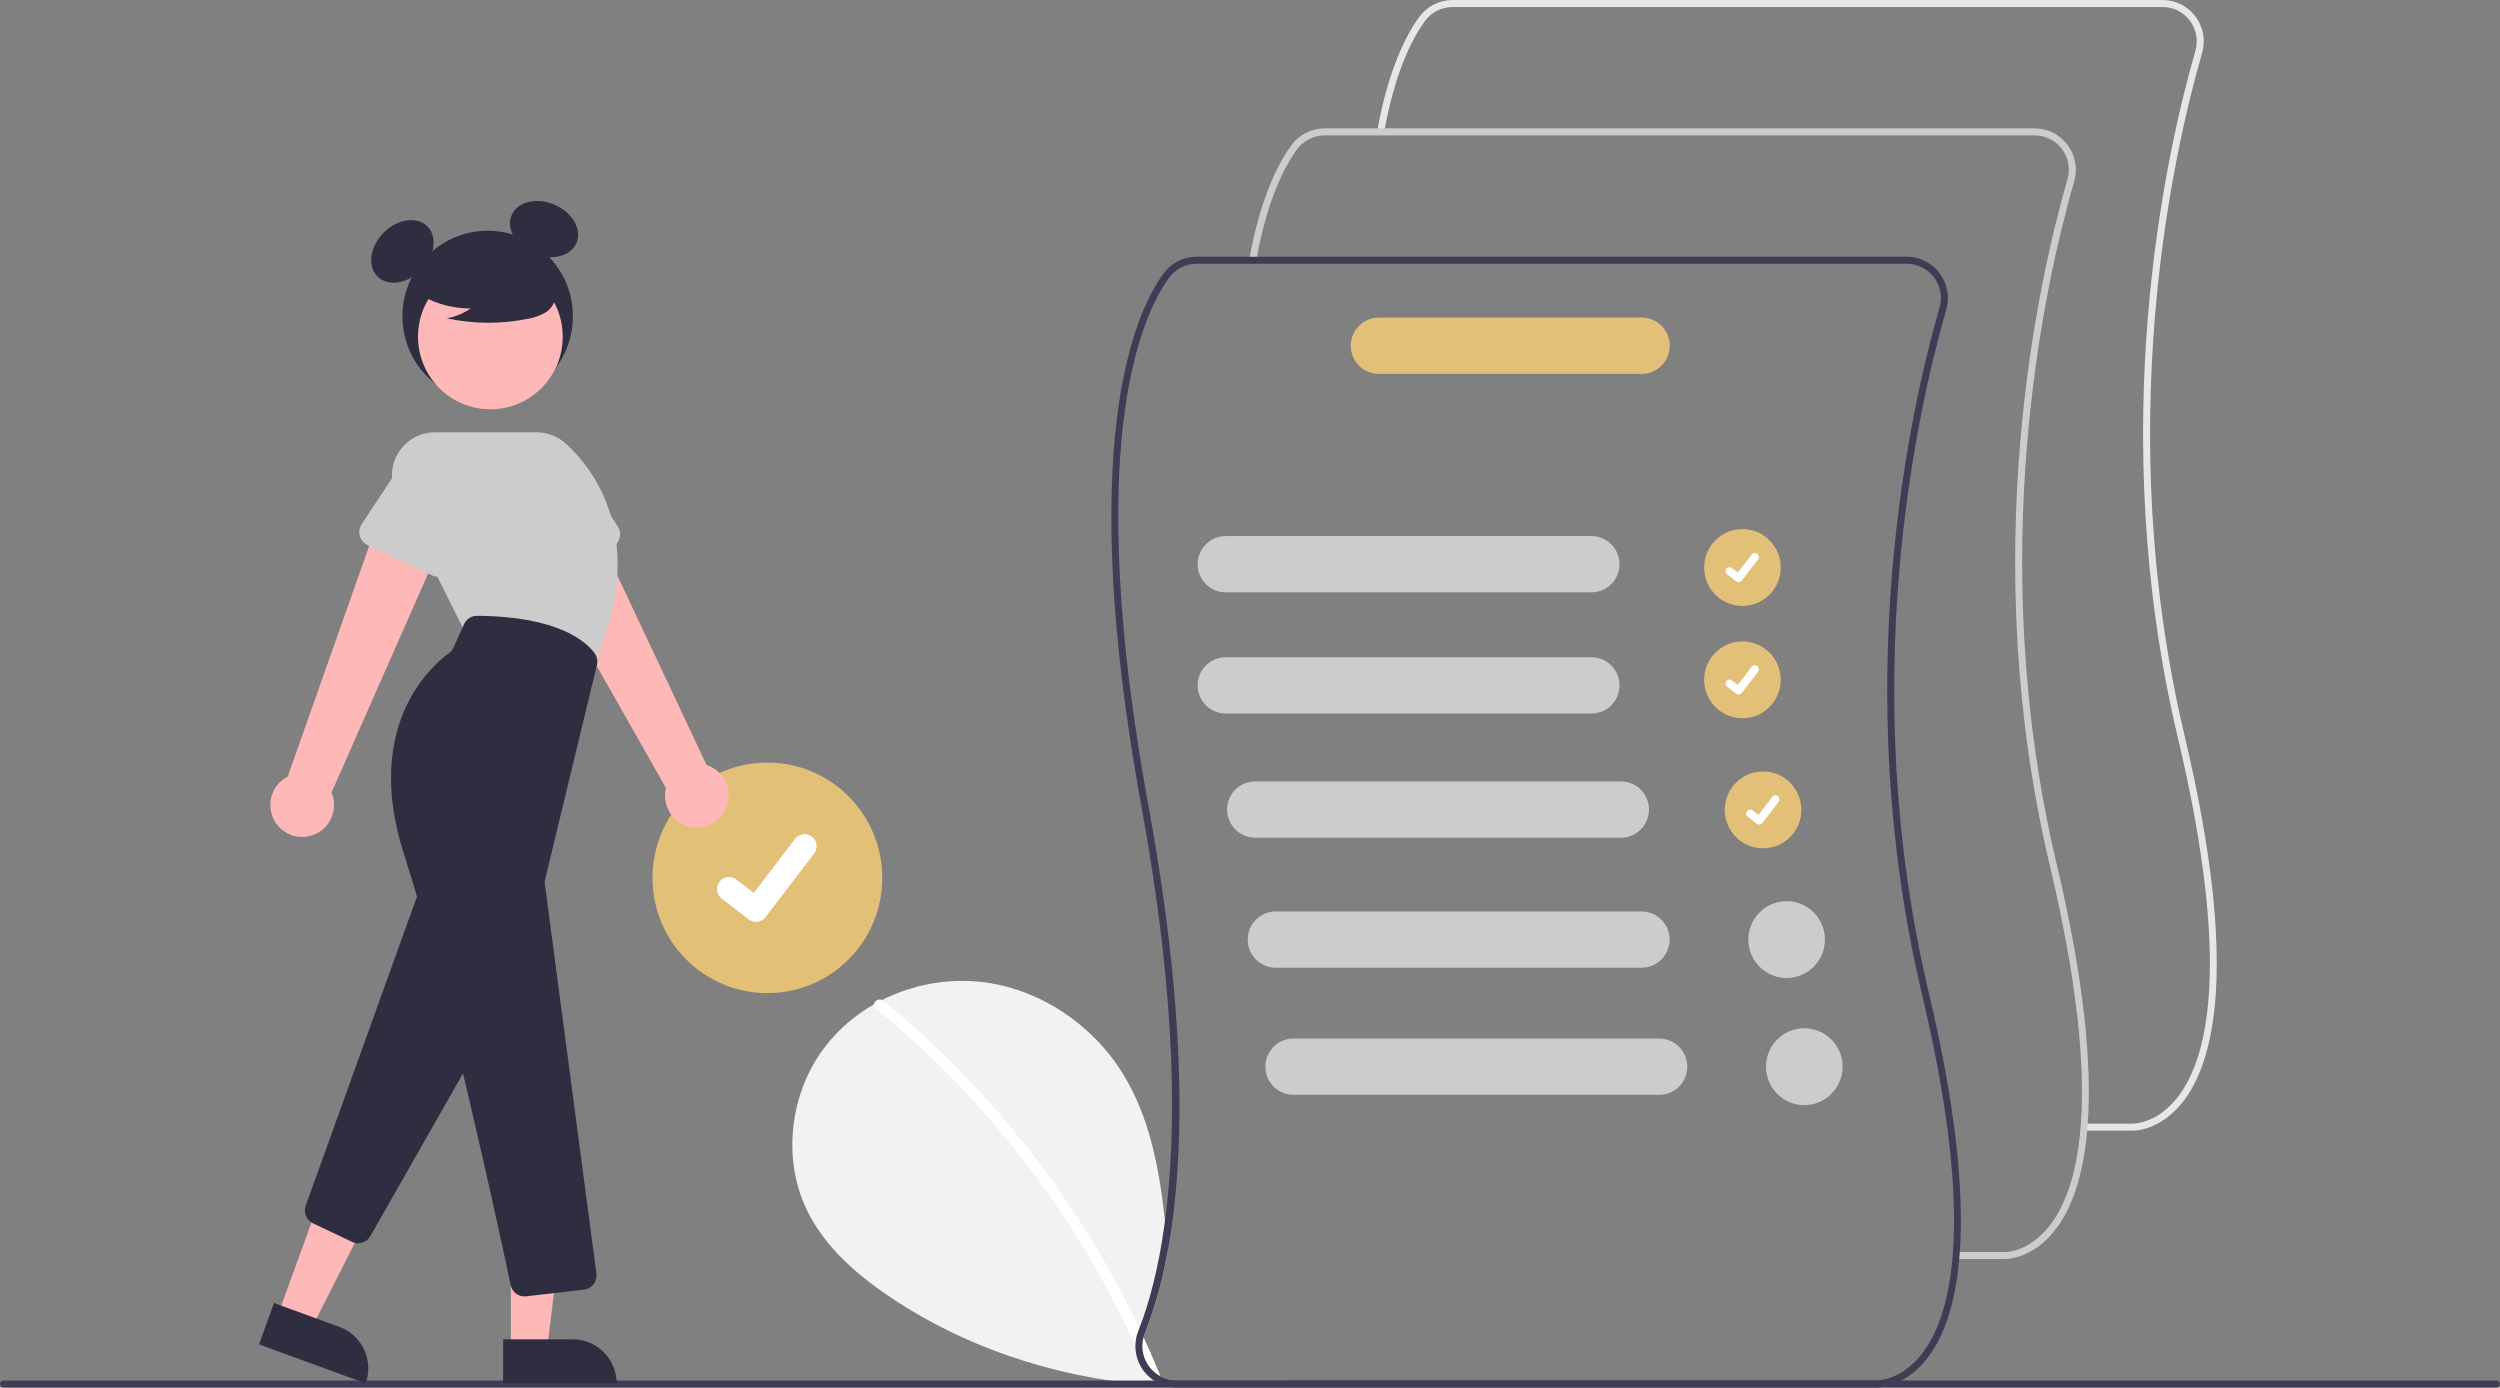 <?xml version="1.0" encoding="UTF-8"?> <svg xmlns="http://www.w3.org/2000/svg" width="209" height="116" viewBox="0 0 209 116" fill="none"><rect x="0" y="0" width="209" height="116" fill="#808080" stroke="none"/> <g clip-path="url(#clip0)"> <path d="M107.546 115.406C104.241 115.895 100.898 116.057 97.562 115.891C89.519 115.483 81.609 113.135 74.849 108.722C71.852 106.765 68.993 104.361 67.441 101.131C65.335 96.745 66.072 91.193 69.079 87.373C70.175 85.995 71.525 84.84 73.053 83.97C73.28 83.842 73.511 83.718 73.746 83.599C76.293 82.314 79.154 81.788 81.99 82.085C86.812 82.614 91.262 85.569 93.833 89.698C96.124 93.38 96.922 97.724 97.392 102.078C97.481 102.898 97.557 103.721 97.631 104.539C97.221 106.908 96.577 109.231 95.707 111.472C95.663 111.582 95.627 111.694 95.599 111.809C96.092 112.881 96.56 113.963 97.005 115.055C97.423 115.283 97.892 115.402 98.367 115.401H107.526L107.546 115.406Z" fill="#F2F2F2"></path> <path d="M96.815 115.616C96.754 115.644 96.689 115.658 96.622 115.66C96.556 115.661 96.49 115.65 96.428 115.625C96.366 115.601 96.31 115.564 96.262 115.518C96.214 115.471 96.176 115.416 96.15 115.354C96.111 115.261 96.074 115.167 96.034 115.073C95.68 114.208 95.308 113.351 94.919 112.503C89.937 101.555 82.507 91.907 73.206 84.309C73.152 84.271 73.11 84.22 73.083 84.16C73.056 84.101 73.046 84.035 73.053 83.97C73.066 83.896 73.097 83.825 73.141 83.764C73.186 83.703 73.243 83.653 73.31 83.617C73.376 83.581 73.45 83.561 73.525 83.558C73.601 83.555 73.676 83.569 73.745 83.599C73.782 83.616 73.817 83.638 73.848 83.664C77.828 86.916 81.479 90.554 84.748 94.524C88.018 98.49 90.897 102.765 93.345 107.289C94.013 108.525 94.646 109.777 95.246 111.047C95.365 111.299 95.483 111.554 95.599 111.809C96.091 112.881 96.56 113.963 97.005 115.055C97.012 115.073 97.019 115.092 97.027 115.11C97.05 115.157 97.062 115.208 97.064 115.26C97.065 115.312 97.055 115.363 97.035 115.411C97.015 115.459 96.985 115.502 96.947 115.538C96.909 115.573 96.864 115.6 96.815 115.616Z" fill="white"></path> <path d="M64.153 83.026C69.458 83.026 73.758 78.712 73.758 73.389C73.758 68.067 69.458 63.752 64.153 63.752C58.849 63.752 54.549 68.067 54.549 73.389C54.549 78.712 58.849 83.026 64.153 83.026Z" fill="#E2C078"></path> <path d="M63.201 77.066C62.985 77.066 62.774 76.996 62.602 76.866L62.591 76.858L60.334 75.124C60.229 75.043 60.141 74.943 60.075 74.829C60.009 74.714 59.966 74.588 59.949 74.457C59.932 74.326 59.94 74.193 59.974 74.065C60.008 73.937 60.067 73.818 60.147 73.713C60.227 73.608 60.327 73.52 60.441 73.454C60.555 73.388 60.681 73.344 60.812 73.327C60.942 73.31 61.075 73.319 61.202 73.353C61.33 73.387 61.449 73.446 61.553 73.526L63.015 74.651L66.47 70.13C66.55 70.025 66.65 69.937 66.764 69.871C66.878 69.805 67.004 69.762 67.135 69.745C67.265 69.728 67.398 69.736 67.525 69.77C67.653 69.805 67.772 69.864 67.876 69.944L67.855 69.973L67.877 69.944C68.088 70.107 68.225 70.347 68.26 70.611C68.295 70.876 68.224 71.143 68.062 71.355L63.999 76.673C63.905 76.795 63.784 76.894 63.645 76.963C63.507 77.031 63.355 77.066 63.201 77.066V77.066Z" fill="white"></path> <path d="M208.707 116H0.293C0.216 116 0.141 115.969 0.087 115.914C0.032 115.858 0.001 115.784 0.001 115.706C0.001 115.628 0.032 115.553 0.087 115.498C0.141 115.443 0.216 115.412 0.293 115.412H208.707C208.785 115.412 208.859 115.443 208.914 115.498C208.969 115.553 208.999 115.628 208.999 115.706C208.999 115.784 208.969 115.858 208.914 115.914C208.859 115.969 208.785 116 208.707 116V116Z" fill="#3F3D56"></path> <path d="M40.769 33.592C44.705 33.592 47.895 30.39 47.895 26.441C47.895 22.492 44.705 19.29 40.769 19.29C36.832 19.29 33.642 22.492 33.642 26.441C33.642 30.39 36.832 33.592 40.769 33.592Z" fill="#2F2E41"></path> <path d="M35.206 22.585C36.357 21.43 36.591 19.79 35.727 18.924C34.863 18.057 33.229 18.291 32.078 19.447C30.926 20.602 30.692 22.242 31.556 23.108C32.42 23.975 34.054 23.741 35.206 22.585Z" fill="#2F2E41"></path> <path d="M48.196 20.314C48.676 19.187 47.851 17.753 46.353 17.111C44.855 16.469 43.252 16.863 42.772 17.99C42.292 19.117 43.117 20.551 44.615 21.193C46.113 21.835 47.716 21.442 48.196 20.314Z" fill="#2F2E41"></path> <path d="M60.614 67.727C60.794 67.384 60.897 67.005 60.915 66.617C60.933 66.23 60.867 65.843 60.72 65.484C60.573 65.125 60.35 64.802 60.065 64.539C59.781 64.276 59.443 64.079 59.074 63.962L48.776 42.103L44.065 45.417L55.669 65.861C55.513 66.496 55.595 67.165 55.898 67.744C56.202 68.322 56.706 68.768 57.316 68.998C57.925 69.228 58.597 69.226 59.205 68.992C59.813 68.757 60.314 68.308 60.614 67.727V67.727Z" fill="#FFB8B8"></path> <path d="M51.137 45.75L45.668 48.204C45.512 48.274 45.344 48.309 45.173 48.308C45.003 48.306 44.834 48.268 44.68 48.195C44.526 48.122 44.389 48.017 44.279 47.887C44.169 47.756 44.088 47.603 44.042 47.439L42.429 41.668C42.077 40.867 42.057 39.959 42.371 39.143C42.686 38.327 43.311 37.669 44.108 37.315C44.905 36.96 45.81 36.936 46.624 37.25C47.438 37.563 48.096 38.188 48.451 38.987L51.653 44.024C51.745 44.168 51.804 44.33 51.828 44.5C51.851 44.669 51.838 44.842 51.789 45.005C51.74 45.169 51.657 45.321 51.544 45.449C51.432 45.578 51.293 45.68 51.137 45.75V45.75Z" fill="#CCCCCC"></path> <path d="M25.879 69.894C26.256 69.807 26.609 69.637 26.913 69.397C27.217 69.158 27.466 68.855 27.64 68.508C27.815 68.162 27.912 67.782 27.925 67.394C27.937 67.006 27.865 66.62 27.712 66.263L37.465 44.155L31.886 42.745L24.054 64.92C23.473 65.217 23.022 65.716 22.784 66.325C22.546 66.933 22.539 67.608 22.764 68.221C22.989 68.834 23.431 69.343 24.005 69.651C24.579 69.96 25.246 70.046 25.879 69.894H25.879Z" fill="#FFB8B8"></path> <path d="M23.22 109.968L26.057 111.005L31.391 100.518L27.204 98.989L23.22 109.968Z" fill="#FFB8B8"></path> <path d="M30.569 115.647L21.653 112.389L22.907 108.933L28.379 110.932C29.292 111.266 30.036 111.95 30.447 112.834C30.858 113.718 30.902 114.73 30.569 115.647V115.647V115.647Z" fill="#2F2E41"></path> <path d="M29.931 103.934C29.756 103.934 29.585 103.895 29.427 103.82L26.167 102.271C25.9 102.145 25.689 101.923 25.576 101.649C25.464 101.375 25.458 101.069 25.559 100.791L34.76 75.223C34.837 75.012 34.971 74.826 35.148 74.688C35.325 74.55 35.538 74.465 35.761 74.443C35.985 74.421 36.209 74.463 36.41 74.565C36.61 74.666 36.778 74.822 36.893 75.016L41.76 83.154C41.868 83.336 41.927 83.543 41.929 83.754C41.931 83.965 41.877 84.174 41.773 84.357L30.965 103.335C30.86 103.517 30.709 103.669 30.528 103.774C30.346 103.879 30.14 103.934 29.931 103.934V103.934Z" fill="#2F2E41"></path> <path d="M40.995 34.217C44.335 34.217 47.043 31.5 47.043 28.148C47.043 24.796 44.335 22.079 40.995 22.079C37.654 22.079 34.946 24.796 34.946 28.148C34.946 31.5 37.654 34.217 40.995 34.217Z" fill="#FFB8B8"></path> <path d="M49.551 55.742L38.842 52.787L33.146 41.356C32.872 40.807 32.743 40.197 32.77 39.583C32.798 38.97 32.981 38.374 33.303 37.852C33.624 37.33 34.074 36.898 34.608 36.599C35.143 36.3 35.744 36.144 36.356 36.144H44.877C45.761 36.143 46.615 36.471 47.273 37.063C49.559 39.118 54.361 45.041 49.598 55.639L49.551 55.742Z" fill="#CCCCCC"></path> <path d="M36.145 48.109L30.718 45.56C30.564 45.488 30.427 45.383 30.317 45.252C30.206 45.122 30.126 44.969 30.079 44.804C30.033 44.64 30.023 44.467 30.049 44.298C30.076 44.129 30.138 43.968 30.232 43.825L33.53 38.828C33.904 38.038 34.575 37.428 35.397 37.134C36.218 36.839 37.122 36.884 37.911 37.257C38.7 37.63 39.309 38.302 39.605 39.125C39.9 39.949 39.859 40.856 39.489 41.648L37.784 47.372C37.735 47.536 37.651 47.687 37.539 47.816C37.427 47.944 37.288 48.047 37.132 48.117C36.977 48.187 36.808 48.222 36.638 48.221C36.467 48.219 36.299 48.181 36.145 48.109V48.109Z" fill="#CCCCCC"></path> <path d="M42.71 112.834H45.729L47.165 101.149L42.709 101.149L42.71 112.834Z" fill="#FFB8B8"></path> <path d="M51.551 115.646L42.062 115.647L42.062 111.968L47.885 111.968C48.857 111.968 49.789 112.356 50.477 113.045C51.164 113.735 51.551 114.671 51.551 115.646V115.646Z" fill="#2F2E41"></path> <path d="M43.849 108.381C43.578 108.381 43.315 108.288 43.104 108.116C42.893 107.944 42.748 107.705 42.693 107.438C41.825 103.336 37.318 82.32 33.8 71.495C30.22 60.482 36.316 55.465 37.574 54.572C37.708 54.477 37.815 54.348 37.883 54.198L38.797 52.18C38.892 51.972 39.044 51.795 39.236 51.671C39.428 51.548 39.652 51.482 39.88 51.482H39.887C46.741 51.523 49.044 53.69 49.717 54.621C49.816 54.759 49.884 54.918 49.916 55.085C49.948 55.253 49.944 55.425 49.903 55.591L45.566 73.541C45.539 73.653 45.533 73.768 45.548 73.882L49.862 106.474C49.883 106.631 49.873 106.79 49.831 106.943C49.79 107.095 49.719 107.238 49.622 107.363C49.526 107.487 49.405 107.591 49.268 107.669C49.13 107.746 48.979 107.795 48.823 107.814L43.989 108.373C43.943 108.378 43.896 108.381 43.849 108.381V108.381Z" fill="#2F2E41"></path> <path d="M34.639 24.331C36.021 25.287 37.661 25.795 39.34 25.789C38.741 26.205 38.06 26.487 37.342 26.613C39.574 27.094 41.881 27.107 44.118 26.652C44.615 26.572 45.095 26.406 45.536 26.163C45.756 26.04 45.948 25.871 46.099 25.669C46.249 25.466 46.356 25.235 46.412 24.988C46.56 24.136 45.899 23.362 45.211 22.84C44.158 22.053 42.944 21.511 41.657 21.253C40.369 20.995 39.041 21.027 37.768 21.348C36.936 21.563 36.103 21.927 35.563 22.598C35.023 23.267 34.863 24.3 35.378 24.99L34.639 24.331Z" fill="#2F2E41"></path> <path d="M145.667 50.656C147.435 50.656 148.869 49.218 148.869 47.444C148.869 45.669 147.435 44.231 145.667 44.231C143.899 44.231 142.466 45.669 142.466 47.444C142.466 49.218 143.899 50.656 145.667 50.656Z" fill="#E2C078"></path> <path d="M145.35 48.669C145.278 48.669 145.208 48.646 145.15 48.602L145.147 48.6L144.394 48.022C144.359 47.995 144.33 47.962 144.308 47.923C144.286 47.885 144.271 47.843 144.266 47.799C144.26 47.756 144.263 47.711 144.274 47.669C144.285 47.626 144.305 47.586 144.332 47.551C144.358 47.516 144.392 47.486 144.43 47.465C144.468 47.442 144.51 47.428 144.553 47.422C144.597 47.417 144.641 47.42 144.684 47.431C144.726 47.443 144.766 47.462 144.801 47.489L145.288 47.864L146.44 46.357C146.467 46.322 146.5 46.293 146.538 46.271C146.576 46.249 146.618 46.234 146.661 46.229C146.705 46.223 146.749 46.226 146.792 46.237C146.834 46.249 146.874 46.268 146.909 46.295L146.901 46.305L146.909 46.295C146.979 46.349 147.025 46.429 147.037 46.517C147.048 46.606 147.024 46.695 146.971 46.765L145.616 48.538C145.585 48.579 145.544 48.612 145.498 48.635C145.452 48.657 145.401 48.669 145.35 48.669V48.669Z" fill="white"></path> <path d="M145.667 60.046C147.435 60.046 148.869 58.608 148.869 56.833C148.869 55.059 147.435 53.621 145.667 53.621C143.899 53.621 142.466 55.059 142.466 56.833C142.466 58.608 143.899 60.046 145.667 60.046Z" fill="#E2C078"></path> <path d="M145.35 58.059C145.278 58.059 145.208 58.036 145.15 57.992L145.147 57.989L144.394 57.411C144.359 57.385 144.33 57.351 144.308 57.313C144.286 57.275 144.271 57.233 144.266 57.189C144.26 57.145 144.263 57.101 144.274 57.058C144.285 57.016 144.305 56.976 144.332 56.941C144.358 56.906 144.392 56.876 144.43 56.854C144.468 56.832 144.51 56.818 144.553 56.812C144.597 56.806 144.641 56.809 144.684 56.821C144.726 56.832 144.766 56.852 144.801 56.879L145.288 57.254L146.44 55.747C146.467 55.712 146.5 55.683 146.538 55.661C146.576 55.639 146.618 55.624 146.661 55.619C146.705 55.613 146.749 55.616 146.792 55.627C146.834 55.639 146.874 55.658 146.909 55.685L146.901 55.695L146.909 55.685C146.979 55.739 147.025 55.819 147.037 55.907C147.048 55.995 147.024 56.085 146.971 56.155L145.616 57.928C145.585 57.969 145.544 58.002 145.498 58.025C145.452 58.047 145.401 58.059 145.35 58.059V58.059Z" fill="white"></path> <path d="M147.391 70.918C149.159 70.918 150.592 69.48 150.592 67.706C150.592 65.932 149.159 64.493 147.391 64.493C145.623 64.493 144.189 65.932 144.189 67.706C144.189 69.48 145.623 70.918 147.391 70.918Z" fill="#E2C078"></path> <path d="M147.074 68.931C147.002 68.931 146.932 68.908 146.874 68.865L146.87 68.862L146.118 68.284C146.083 68.257 146.054 68.224 146.032 68.186C146.009 68.147 145.995 68.105 145.989 68.062C145.983 68.018 145.986 67.974 145.998 67.931C146.009 67.888 146.029 67.848 146.055 67.813C146.082 67.778 146.115 67.749 146.153 67.727C146.192 67.705 146.234 67.69 146.277 67.685C146.321 67.679 146.365 67.682 146.407 67.693C146.45 67.705 146.49 67.725 146.525 67.751L147.012 68.126L148.164 66.62C148.19 66.585 148.224 66.555 148.262 66.533C148.3 66.511 148.342 66.497 148.385 66.491C148.429 66.485 148.473 66.488 148.515 66.5C148.558 66.511 148.597 66.531 148.632 66.557L148.625 66.567L148.632 66.558C148.703 66.612 148.749 66.692 148.76 66.78C148.772 66.868 148.748 66.957 148.694 67.028L147.34 68.8C147.308 68.841 147.268 68.874 147.222 68.897C147.176 68.92 147.125 68.931 147.074 68.931V68.931Z" fill="white"></path> <path d="M178.261 94.526C178.228 94.526 178.207 94.525 178.2 94.525L174.225 94.525V93.937H178.214C178.307 93.941 180.191 93.994 181.927 91.88C184.514 88.73 186.639 80.931 182.068 61.669C175.922 35.767 181.048 12.885 183.537 4.249C183.66 3.822 183.682 3.372 183.601 2.935C183.521 2.497 183.34 2.085 183.074 1.73C182.807 1.375 182.462 1.087 182.065 0.889C181.668 0.69 181.231 0.588 180.788 0.588H121.429C120.978 0.589 120.533 0.696 120.131 0.901C119.729 1.107 119.381 1.405 119.115 1.77C118.06 3.226 116.613 6.022 115.708 11.077L115.131 10.973C116.056 5.808 117.55 2.93 118.641 1.425C118.961 0.984 119.381 0.625 119.865 0.378C120.35 0.13 120.886 0.001 121.429 1.60038e-06H180.788C181.322 -0.001 181.849 0.124 182.327 0.362C182.805 0.601 183.221 0.948 183.542 1.376C183.863 1.804 184.081 2.301 184.178 2.828C184.275 3.355 184.248 3.898 184.1 4.412C181.624 13.003 176.524 35.767 182.638 61.532C187.273 81.066 185.045 89.034 182.36 92.278C180.589 94.418 178.637 94.526 178.261 94.526Z" fill="#E6E6E6"></path> <path d="M167.567 105.258C167.534 105.258 167.513 105.257 167.506 105.256L163.531 105.257V104.669H167.52C167.613 104.672 169.497 104.725 171.233 102.612C173.82 99.461 175.945 91.663 171.374 72.4C165.228 46.499 170.354 23.616 172.843 14.98C172.966 14.553 172.988 14.103 172.907 13.666C172.827 13.229 172.646 12.816 172.379 12.461C172.113 12.106 171.767 11.818 171.371 11.62C170.974 11.422 170.537 11.319 170.094 11.319H110.735C110.284 11.32 109.839 11.427 109.437 11.633C109.035 11.838 108.686 12.136 108.42 12.502C107.366 13.957 105.919 16.753 105.013 21.809L104.437 21.705C105.362 16.539 106.856 13.661 107.946 12.156C108.267 11.715 108.686 11.357 109.171 11.109C109.656 10.862 110.191 10.732 110.735 10.731H170.094C170.628 10.731 171.154 10.855 171.632 11.094C172.11 11.333 172.526 11.68 172.848 12.108C173.169 12.536 173.387 13.033 173.484 13.56C173.581 14.087 173.554 14.629 173.406 15.144C170.93 23.735 165.83 46.498 171.944 72.264C176.579 91.797 174.351 99.765 171.666 103.009C169.894 105.149 167.943 105.258 167.567 105.258Z" fill="#CCCCCC"></path> <path d="M161.248 82.996C155.134 57.231 160.234 34.466 162.711 25.877C162.859 25.362 162.885 24.819 162.788 24.293C162.691 23.766 162.473 23.269 162.152 22.841C161.831 22.413 161.415 22.066 160.937 21.827C160.459 21.588 159.933 21.463 159.399 21.463H100.039C99.496 21.464 98.96 21.593 98.475 21.84C97.991 22.088 97.572 22.446 97.251 22.887C94.855 26.193 89.883 37.157 95.436 67.493C98.406 83.723 98.362 94.788 97.392 102.078C96.847 106.182 96.008 109.088 95.247 111.047L95.165 111.255C95.005 111.652 94.922 112.075 94.919 112.503C94.914 112.986 95.01 113.465 95.202 113.908C95.395 114.351 95.678 114.748 96.035 115.073C96.267 115.291 96.53 115.474 96.815 115.616C97.052 115.738 97.303 115.83 97.562 115.891C97.825 115.955 98.096 115.988 98.367 115.987H156.811C156.818 115.987 156.838 115.989 156.872 115.989C157.247 115.989 159.2 115.881 160.97 113.741C163.655 110.496 165.883 102.53 161.248 82.996ZM160.537 113.343C158.801 115.458 156.917 115.404 156.826 115.401H98.367C97.899 115.401 97.438 115.286 97.025 115.066C96.611 114.846 96.258 114.527 95.995 114.139C95.764 113.803 95.609 113.42 95.541 113.017C95.472 112.615 95.492 112.202 95.599 111.809C95.627 111.694 95.663 111.582 95.707 111.472C96.576 109.231 97.221 106.908 97.63 104.539C99.019 96.94 99.278 85.216 96.013 67.387C90.501 37.275 95.375 26.477 97.724 23.233C97.991 22.867 98.339 22.57 98.741 22.365C99.143 22.16 99.588 22.052 100.039 22.051H159.399C159.842 22.051 160.279 22.154 160.675 22.352C161.072 22.55 161.417 22.838 161.683 23.193C161.95 23.548 162.13 23.96 162.211 24.397C162.291 24.834 162.27 25.284 162.147 25.711C159.658 34.347 154.533 57.231 160.68 83.132C165.25 102.394 163.125 110.192 160.537 113.343Z" fill="#3F3D56"></path> <path d="M133.048 49.519H102.465C101.844 49.519 101.247 49.271 100.808 48.83C100.368 48.389 100.121 47.791 100.121 47.167C100.121 46.543 100.368 45.945 100.808 45.504C101.247 45.063 101.844 44.815 102.465 44.815H133.048C133.67 44.815 134.266 45.063 134.706 45.504C135.145 45.945 135.392 46.543 135.392 47.167C135.392 47.791 135.145 48.389 134.706 48.83C134.266 49.271 133.67 49.519 133.048 49.519V49.519Z" fill="#CCCCCC"></path> <path d="M133.048 59.65H102.465C101.844 59.65 101.247 59.403 100.808 58.962C100.368 58.52 100.121 57.922 100.121 57.298C100.121 56.675 100.368 56.076 100.808 55.635C101.247 55.194 101.844 54.946 102.465 54.946H133.048C133.67 54.946 134.266 55.194 134.706 55.635C135.145 56.076 135.392 56.675 135.392 57.298C135.392 57.922 135.145 58.52 134.706 58.962C134.266 59.403 133.67 59.65 133.048 59.65V59.65Z" fill="#CCCCCC"></path> <path d="M135.511 70.029H104.928C104.306 70.029 103.71 69.781 103.271 69.34C102.831 68.899 102.584 68.3 102.584 67.677C102.584 67.053 102.831 66.454 103.271 66.013C103.71 65.572 104.306 65.325 104.928 65.325H135.511C136.133 65.325 136.729 65.572 137.168 66.013C137.608 66.454 137.855 67.053 137.855 67.677C137.855 68.3 137.608 68.899 137.168 69.34C136.729 69.781 136.133 70.029 135.511 70.029V70.029Z" fill="#CCCCCC"></path> <path d="M137.235 80.901H106.652C106.03 80.901 105.434 80.653 104.994 80.212C104.555 79.771 104.308 79.173 104.308 78.549C104.308 77.925 104.555 77.327 104.994 76.886C105.434 76.445 106.03 76.197 106.652 76.197H137.235C137.856 76.197 138.453 76.445 138.892 76.886C139.332 77.327 139.579 77.925 139.579 78.549C139.579 79.173 139.332 79.771 138.892 80.212C138.453 80.653 137.856 80.901 137.235 80.901Z" fill="#CCCCCC"></path> <path d="M137.248 31.256H115.271C114.963 31.256 114.658 31.196 114.374 31.078C114.089 30.96 113.83 30.786 113.612 30.568C113.394 30.349 113.221 30.09 113.103 29.805C112.986 29.519 112.925 29.213 112.925 28.904C112.925 28.595 112.986 28.289 113.103 28.003C113.221 27.718 113.394 27.458 113.612 27.24C113.83 27.021 114.089 26.848 114.374 26.73C114.658 26.612 114.963 26.551 115.271 26.552H137.248C137.87 26.552 138.466 26.8 138.905 27.241C139.345 27.682 139.592 28.28 139.592 28.904C139.592 29.528 139.345 30.126 138.905 30.567C138.466 31.008 137.87 31.256 137.248 31.256Z" fill="#E2C078"></path> <path d="M149.362 81.761C151.13 81.761 152.563 80.323 152.563 78.549C152.563 76.775 151.13 75.337 149.362 75.337C147.593 75.337 146.16 76.775 146.16 78.549C146.16 80.323 147.593 81.761 149.362 81.761Z" fill="#CCCCCC"></path> <path d="M138.712 91.526H108.129C107.508 91.526 106.911 91.279 106.472 90.838C106.032 90.397 105.785 89.798 105.785 89.174C105.785 88.551 106.032 87.952 106.472 87.511C106.911 87.07 107.508 86.822 108.129 86.822H138.712C139.334 86.822 139.93 87.07 140.37 87.511C140.809 87.952 141.056 88.551 141.056 89.174C141.056 89.798 140.809 90.397 140.37 90.838C139.93 91.279 139.334 91.526 138.712 91.526Z" fill="#CCCCCC"></path> <path d="M150.839 92.387C152.607 92.387 154.041 90.948 154.041 89.174C154.041 87.4 152.607 85.962 150.839 85.962C149.071 85.962 147.638 87.4 147.638 89.174C147.638 90.948 149.071 92.387 150.839 92.387Z" fill="#CCCCCC"></path> </g> <defs> <clipPath id="clip0"> <rect width="209" height="116" fill="white"></rect> </clipPath> </defs> </svg> 